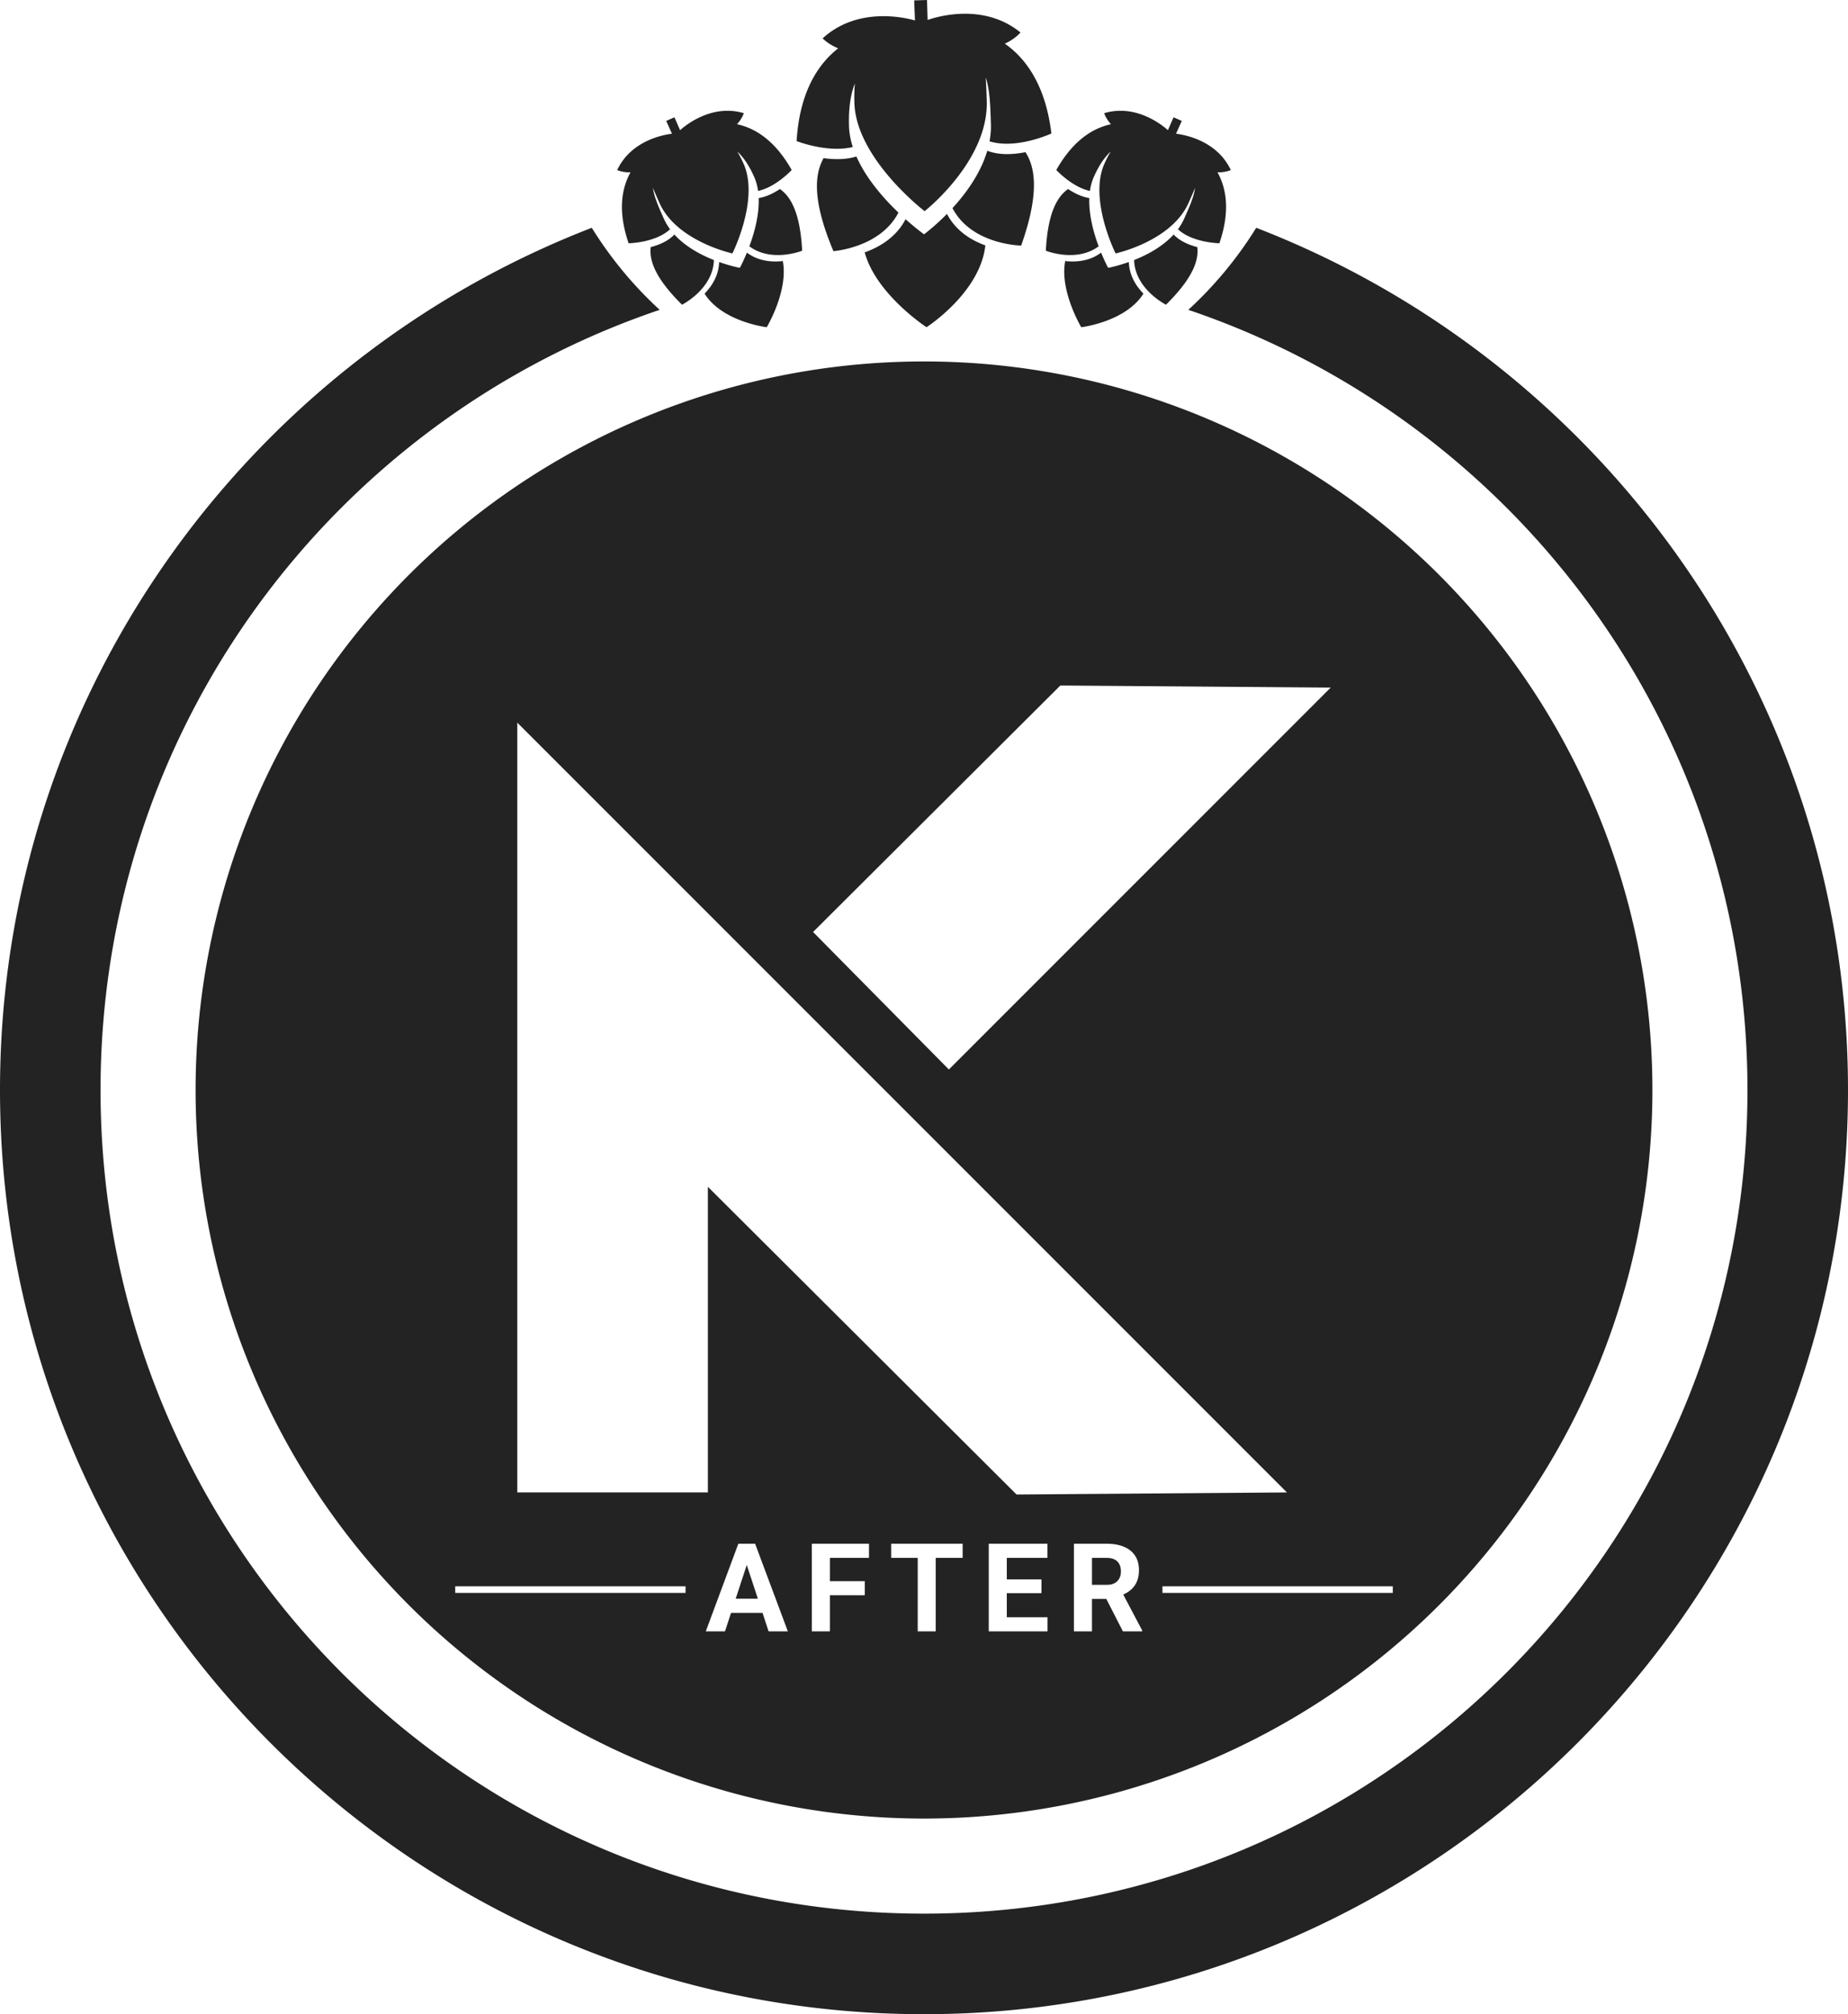 <svg width="1024" height="1115.861" xmlns="http://www.w3.org/2000/svg"><path style="color:#000;fill:#232323;fill-opacity:1;stroke-width:2.228;stroke-linecap:round;stroke-linejoin:round;paint-order:stroke fill markers" d="m513.668 0-7.11.223.438 11.105c-6.197-1.755-32.02-7.623-51.162 9.93 0 0 2.996 3.26 8.635 5.502-11.139 8.705-21.391 24.101-23.059 51.394 0 0 8.478 3.348 18.455 4.118 4.135.318 8.52.17 12.676-.823-1.223-3.795-1.978-7.676-2.094-11.588-.283-9.353.733-17.214 3.252-23.597-.295 3.325-.385 6.89-.271 10.705.921 30.923 38.91 60.013 38.91 60.013s35.413-27.718 34.434-60.97c-.144-4.733-.288-9.09-.592-13.104 2.288 6.778 2.588 15.464 2.898 25.858.096 3.234-.186 6.414-.758 9.525 5.186 1.605 10.87 1.58 16.098.863 9.912-1.36 18.172-5.205 18.172-5.205-3.254-26.958-14.264-41.7-25.807-49.767 5.745-2.59 8.678-6.184 8.678-6.184-19.982-16.25-45.094-9.139-51.469-6.941Zm-53.803 82.272c-4.376 6.364-14.683 17.492 1.953 56.869 0 0 25.952-1.857 36.018-21.366-8.195-7.837-17.9-18.825-23.29-31.076-5.914 1.831-12.47 1.707-18.167.914 1.212-2.191 2.485-3.901 3.486-5.341zm-57.158-20.895c-13.045.166-23.128 8.29-25.867 10.732l-3.125-7.14-4.553 2.037 3.182 7.076c-4.695.567-22.715 3.772-30.342 20.145 0 0 2.952 1.367 7.37 1.242-4.811 8.624-7.241 21.297-1.036 39.3 0 0 6.389-.104 13.059-2.283 3.518-1.149 7.11-2.875 9.89-5.476a31.656 31.656 0 0 1-3.396-5.776c-2.989-6.652-5.46-12.224-6.092-17.2 1.038 2.625 2.28 5.417 3.64 8.446 9.568 21.277 40.399 27.916 40.399 27.916s15.053-29.989 6.162-49.779c-1.097-2.442-2.246-4.662-3.451-6.67 3.544 3.255 6.593 7.904 9.28 13.89 1.125 2.504 1.839 5.183 2.23 7.952 2.926-.647 5.737-1.895 8.248-3.363 6.058-3.542 10.38-8.252 10.38-8.252-9.412-16.707-20.597-23.278-30.29-25.358 2.87-3.141 3.763-6.115 3.763-6.115a31.48 31.48 0 0 0-9.45-1.324zm218.588 0a31.493 31.493 0 0 0-9.451 1.324s.89 2.974 3.762 6.115c-9.694 2.08-20.877 8.651-30.29 25.358 0 0 4.323 4.71 10.381 8.252 2.511 1.468 5.322 2.716 8.248 3.363.391-2.769 1.104-5.448 2.229-7.951 2.687-5.987 5.737-10.636 9.281-13.89-1.205 2.007-2.354 4.227-3.451 6.67-8.891 19.789 6.162 49.778 6.162 49.778s30.83-6.639 40.399-27.916c1.36-3.029 2.602-5.821 3.64-8.447-.632 4.977-3.103 10.55-6.092 17.201a31.656 31.656 0 0 1-3.396 5.776c2.78 2.601 6.372 4.327 9.89 5.476 6.67 2.179 13.059 2.283 13.059 2.283 6.205-18.003 3.775-30.676-1.035-39.3 4.417.126 7.369-1.242 7.369-1.242-7.628-16.373-25.648-19.579-30.342-20.145l3.182-7.076-4.553-2.037-3.127 7.14c-2.74-2.441-12.82-10.566-25.865-10.732Zm-25.598 41.049c-4.71 2.674-14.62 6.536-16.187 36.472 0 0 16.94 6.778 29.265-2.445-2.769-7.455-5.524-17.36-5.171-26.738-4.293-.657-8.39-2.743-11.743-4.988 1.437-1.011 2.763-1.7 3.836-2.301zm-48.63-18.897c-3.684 12.522-11.789 23.589-19.286 31.768 10.654 20.405 38.06 20.744 38.06 20.744 11.038-31.149 6.993-44.477 2.393-51.746-6.609 1.324-14.413 1.808-21.168-.766zm20.962.446c.07.107.14.21.21.32h.01c-.073-.113-.145-.21-.218-.32zm-137.943 19.447c.645.374 1.337.799 2.055 1.305-3.352 2.245-7.45 4.33-11.742 4.988.352 9.379-2.403 19.283-5.172 26.738 12.325 9.223 29.265 2.445 29.265 2.445-1.39-26.573-9.34-32.586-14.406-35.476zm94.646 15.078c-6.963 7.078-12.716 11.31-12.716 11.31s-4.367-3.136-10.24-8.382c-5.19 10.138-14.65 15.537-22.587 18.37a43.556 43.556 0 0 1-.95-4.46c3.506 25.308 35.154 45.941 35.154 45.941s29.74-19.059 32.603-45.332c-7.762-2.792-16.322-7.952-21.263-17.447zm-196.818 7.693C136.261 200.257 0 386.31 0 603.861c0 282.44 229.56 512 512 512s512-229.56 512-512c0-217.552-136.259-403.604-327.912-477.668a216.517 216.517 0 0 1-37.627 45.461c180.277 60.926 309.828 231.148 309.828 432.207 0 252.332-203.957 456.29-456.289 456.29S55.713 856.192 55.713 603.86c0-201.06 129.551-371.28 309.828-432.207a216.517 216.517 0 0 1-37.627-45.46zm45.766 3.739c-3.473 3.692-8.544 5.777-13.12 6.966-.674 5.995.857 15.642 17.362 31.91 0 0 17.184-8.61 17.654-24.745-7.235-2.864-15.737-7.36-21.896-14.131zm276.642 0c-6.159 6.77-14.663 11.267-21.898 14.13.47 16.136 17.656 24.747 17.656 24.747 16.504-16.269 18.036-25.916 17.361-31.91-4.575-1.19-9.646-3.275-13.119-6.967zm-104.095 3.187zm-.112 1.805c-.028.344-.08.683-.117 1.025.01 0 .011 0 .016.01.04-.343.071-.688.102-1.033zM360.59 136.63c-.011.092-.028.175-.04.267.01-.092.026-.177.036-.267zm302.822 0c.01.09.025.176.035.267-.01-.092-.028-.175-.039-.267zm-249.55 3.334c-2.099 5.109-3.893 8.426-3.893 8.426s-4.928-.908-11.489-3.24c-.208 7.503-4.027 13.38-8.068 17.519 9.855 15.697 34.453 18.61 34.453 18.61s13.644-22.711 8.104-39.75c.313 1.015.56 2.05.767 3.105-5.874.643-13.495.136-19.875-4.67zm196.279 0c-6.38 4.806-14 5.313-19.875 4.67.208-1.055.454-2.09.767-3.106-5.54 17.04 8.104 39.75 8.104 39.75s24.598-2.912 34.453-18.61c-4.041-4.138-7.862-10.015-8.07-17.519-6.561 2.333-11.487 3.24-11.487 3.24s-1.794-3.316-3.892-8.425zM389.4 160.957zm245.2 0zm-244.58 1.105c.126.209.251.417.381.622 0-.01 0-.01.01-.01-.128-.205-.264-.403-.388-.612zm243.96 0c-.125.21-.26.407-.39.612 0 0 .01 0 .01.01.131-.205.256-.413.382-.621zM512 200.243A403.617 403.617 0 0 0 108.383 603.86 403.617 403.617 0 0 0 512 1007.477a403.617 403.617 0 0 0 403.617-403.618A403.617 403.617 0 0 0 512 200.242Zm75.557 179.526 149.808 1.146-211.58 211.58-75.25-76.17zm-300.922 20.566 426.47 426.469-149.81 1.148L392.248 657.48v169.324H286.635ZM409.12 855.227h9.303l18.135 48.539H425.89l-3.366-10.235h-17.447l-3.357 10.235h-10.635Zm40.73 0h31.67v7.834h-21.667v12.902h19.333v7.8h-19.333v20.003h-10.002zm43.965 0h39.604v7.834h-14.936v40.705h-9.966V863.06h-14.702zm54.065 0h32.535v7.834h-22.535v11.935h19.203v7.6h-19.203v13.369h22.57v7.8h-32.57zm47.197 0h18.102c3.711 0 6.9.554 9.566 1.666 2.69 1.11 4.757 2.757 6.201 4.935 1.445 2.178 2.168 4.855 2.168 8.033 0 2.6-.445 4.835-1.334 6.702a12.549 12.549 0 0 1-3.7 4.632 18.138 18.138 0 0 1-3.675 2.182l10.508 19.92v.467h-10.701l-9.19-17.969h-7.945v17.969h-10zm10 7.834v14.935h8.168c1.756 0 3.212-.311 4.367-.934 1.156-.622 2.022-1.49 2.6-2.601.6-1.111.9-2.398.9-3.865 0-1.556-.29-2.902-.867-4.035-.578-1.134-1.455-2-2.633-2.6-1.178-.6-2.655-.9-4.433-.9zm-191.287 3.916-6.143 18.72h12.3zm-161.555 11.837h127.637v3.643H252.236Zm391.891 0h127.639v3.643H644.127Z"/></svg>